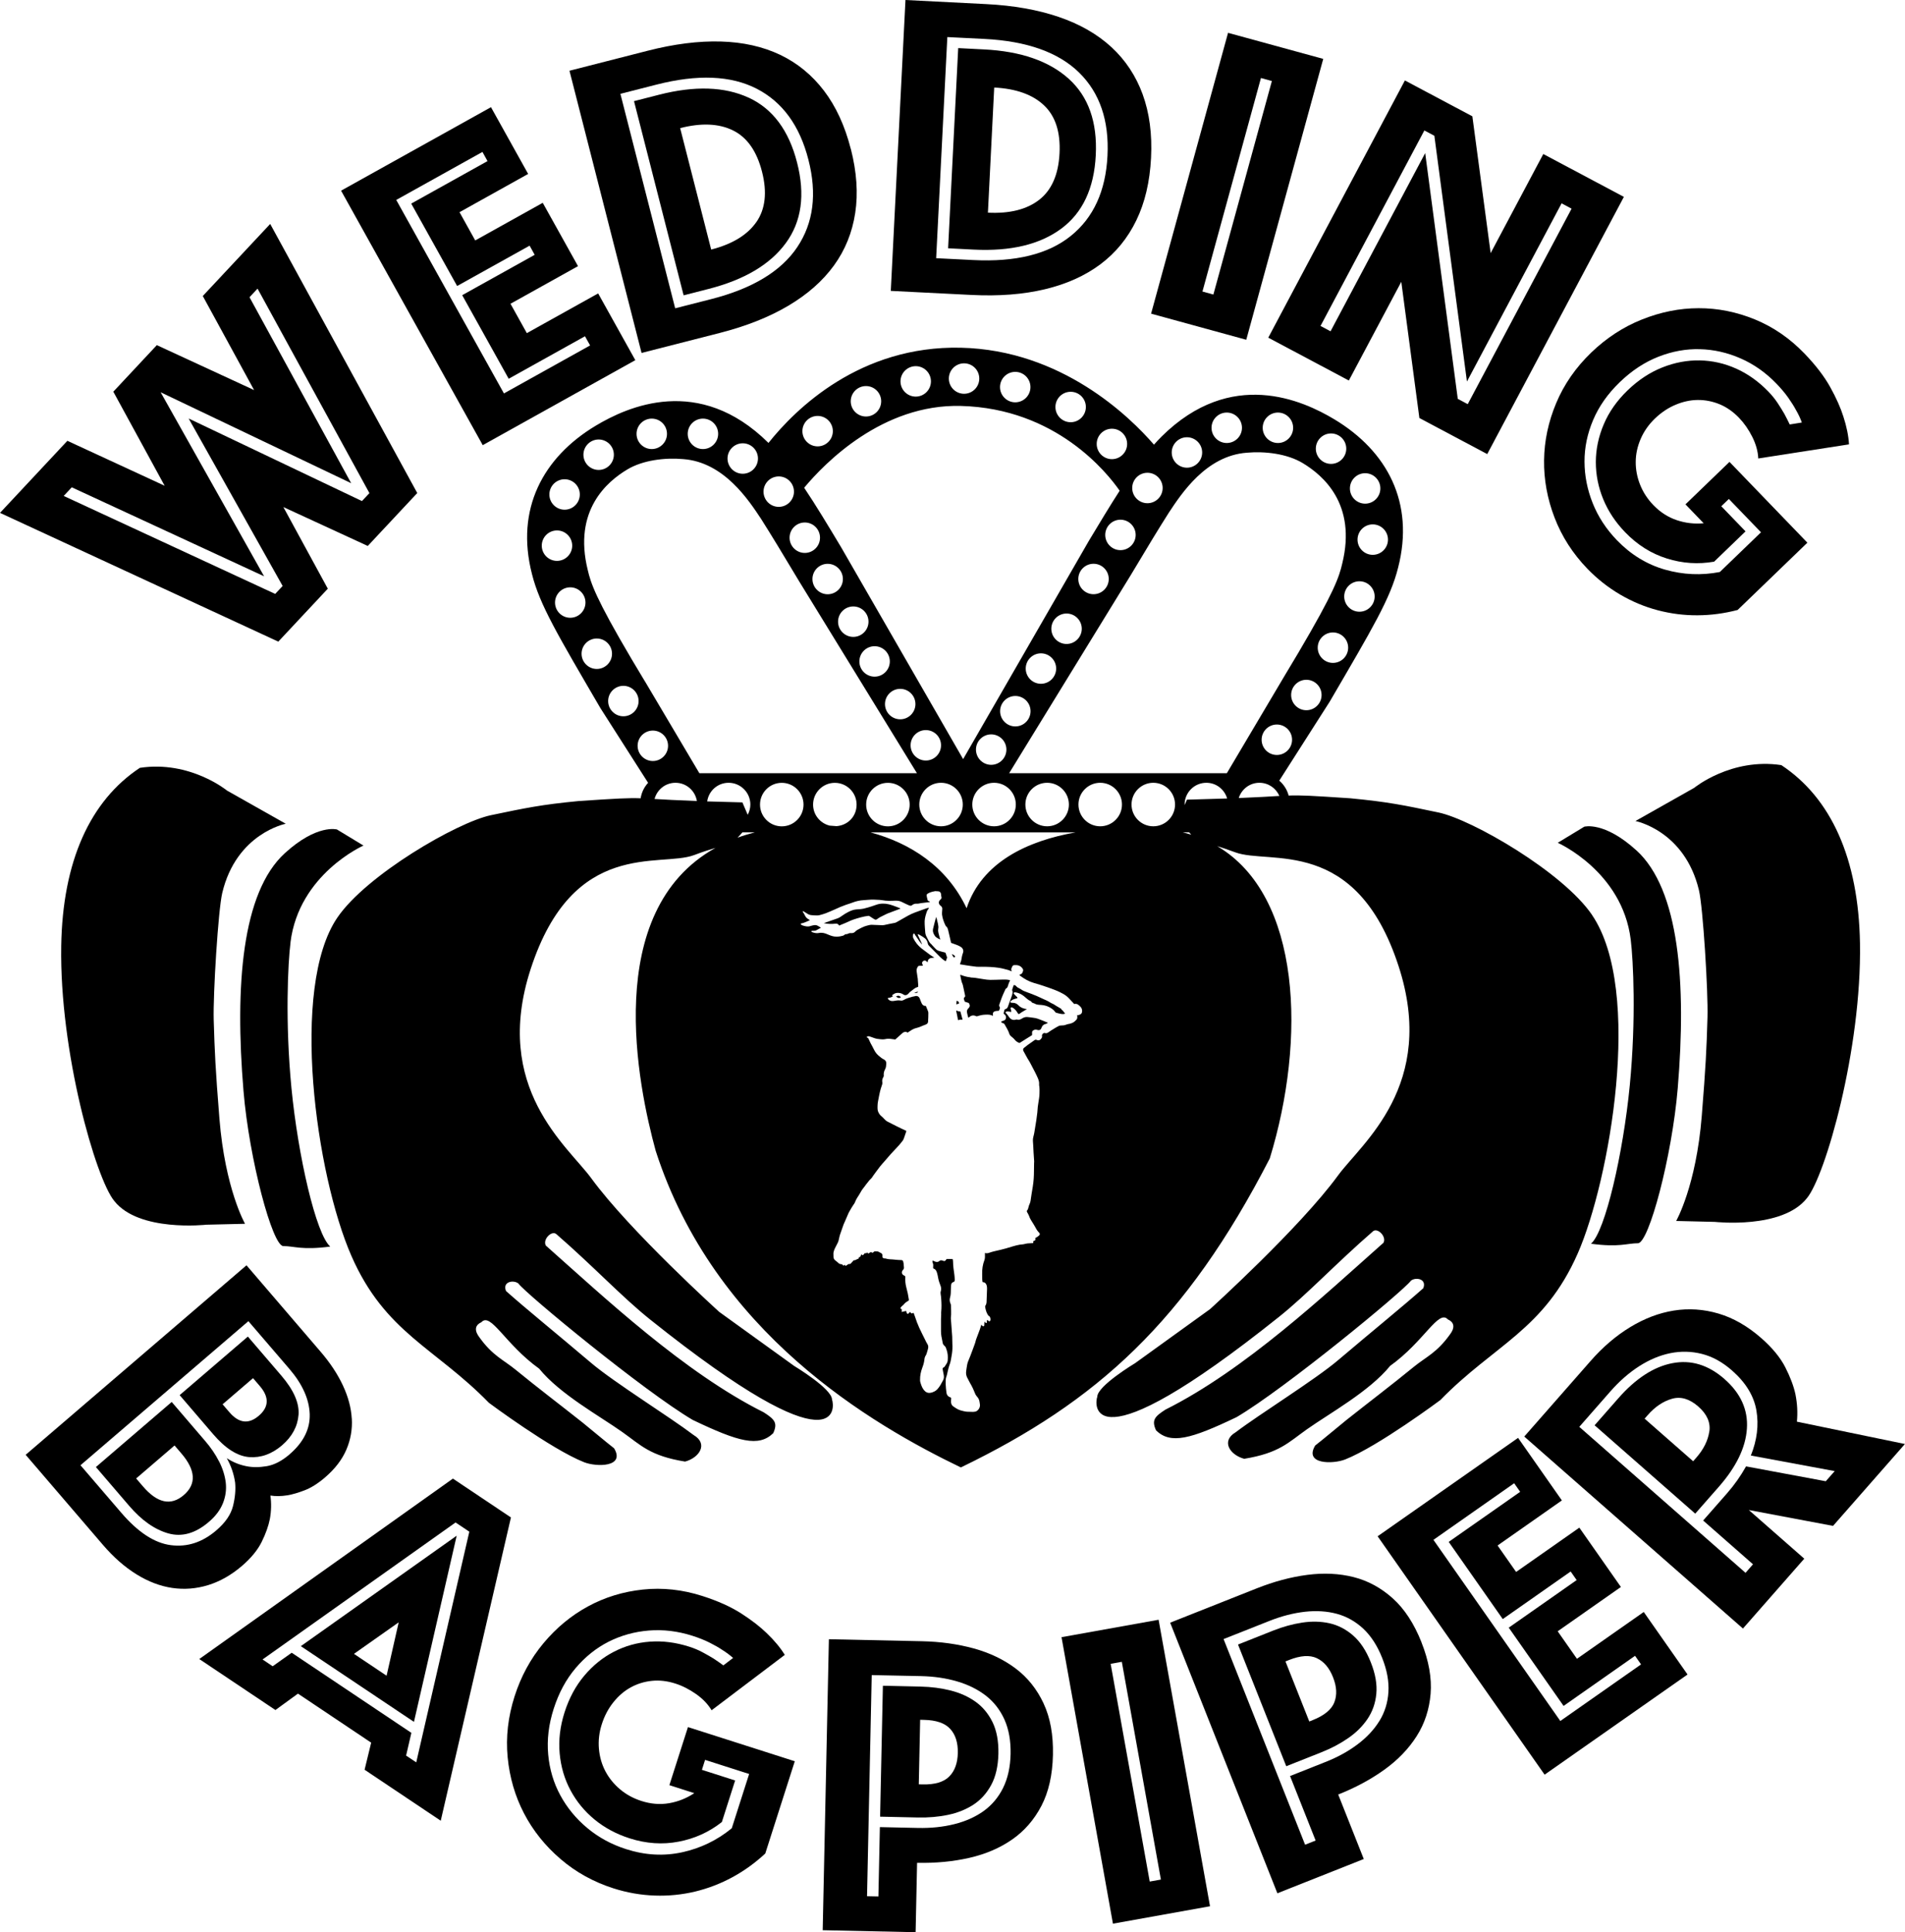 <?xml version="1.0" encoding="UTF-8"?>
<svg id="Layer_1" xmlns="http://www.w3.org/2000/svg" version="1.1" viewBox="0 0 390.52 396.03" class="fill-current">
<path d="M381.29,193.32v.02c-.29-17.38-5.93-29.78-16.12-36.52-10.3-1.55-17.87,4.66-17.87,4.66l-12.04,6.8s10.1,1.94,13.02,14.18c.83,3.47,1.9,20.78,1.75,26.03-.19,6.6-.35,9.97-1.17,20.2-1.15,14.41-5.25,21.56-5.25,21.56l7.96.19s13.79,1.55,18.84-4.86c3.78-4.53,11.24-30.54,10.88-52.26Z"/><path d="M335.46,174.29h-.01c-6.6-6.01-10.68-4.85-10.68-4.85l-5.44,3.3s13.21,5.83,14.96,19.81c.53,4.27,1.13,16.3-.19,29.92-1.35,13.86-5.01,29.9-7.95,32.45,5.83.78,7.38-.1,9.62-.1s6.99-17.77,8.16-31.76c1.8-21.6.33-40.74-8.47-48.77Z"/><path d="M43.81,209.07v-.02c-.15-5.25.92-22.56,1.75-26.03,2.91-12.24,13.02-14.18,13.02-14.18l-12.04-6.8s-7.58-6.22-17.87-4.66c-10.19,6.74-15.84,19.14-16.12,36.52-.36,21.72,7.1,47.72,10.88,52.26,5.05,6.41,18.84,4.86,18.84,4.86l7.96-.19s-4.09-7.15-5.25-21.56c-.82-10.23-.97-13.6-1.17-20.2Z"/><path d="M59.56,193.13h-.01c1.75-14,14.96-19.82,14.96-19.82l-5.44-3.3s-4.08-1.16-10.68,4.86c-8.8,8.03-10.27,27.17-8.47,48.77,1.17,13.99,5.93,31.76,8.16,31.76s3.79.87,9.62.1c-2.94-2.55-6.6-18.59-7.95-32.45-1.32-13.62-.73-25.64-.19-29.92Z"/><path d="M187.52,203.54h.01c.23-.05.54.07.65-.32-.24.09-.46.17-.68.25,0,.02.02.05.02.07Z"/><path d="M183.69,204.22c.31.35.66.42.99.2-.23-.35-.55-.41-.99-.2Z"/><path d="M181.68,185.26v-.02c-.47-.05-.95-.05-1.4.03-.48.08-.93.29-1.4.43-.6.19-1.21.4-1.82.53-.51.11-1.04.13-1.56.17-.62.05-1.17.3-1.7.57-.58.29-1.11.7-1.66,1.05-.12.07-.26.14-.39.19-.95.33-1.91.66-2.85.99,0,0,.03.02.06.03.77.17,1.55.17,2.33.09.34-.03.58.07.72.39.42-.17.84-.34,1.26-.52.59-.25,1.17-.55,1.78-.75.95-.31,1.91-.59,2.91-.72.12-.02.21,0,.31.07.29.2.59.39.9.58.34.2.42.18.74-.06.19-.14.38-.27.59-.37.35-.19.71-.36,1.07-.53.15-.07.3-.15.45-.21.74-.28,1.48-.55,2.22-.83.1-.04.2-.08.37-.15-.11-.06-.15-.1-.2-.11-.9-.32-1.77-.75-2.73-.85Z"/><path d="M195.23,195.57h0s-.05.06-.08.08c.09.16.18.32.28.47.09.13.21.15.3.06.09-.08.08-.22-.04-.31-.14-.11-.31-.2-.47-.3Z"/><path d="M192.34,190.46h-.02c.1-.41.03-.78-.05-1.16-.08-.36-.17-.71-.26-1.06-.03-.1-.07-.2-.1-.3-.24.79-.42,1.58-.62,2.37-.14.55.03,1.02.33,1.47.26.4.67.56,1.13.8-.13-.5-.27-.93-.37-1.37-.05-.25-.1-.52-.04-.75Z"/><path d="M326.36,187.53h.01c-5.95-8.75-24.58-19.55-31.48-21-7.18-1.51-10.34-2.17-18.07-2.91-7.95-.53-10.14-.65-12.65-.56-.32-1.21-1-2.26-1.92-3.06l10.34-16.19c8.76-15.01,12.46-21.18,14.02-27.47,3.42-13.29-2.22-23.88-13.08-30.4-6.51-3.91-21.16-10.55-35.37,3.5-.54.53-1.07,1.11-1.6,1.7-5.01-5.79-18.97-19.41-39.6-19.87-20.65-.46-33.83,12.5-39.43,19.52-.01-.01-.02-.02-.03-.04-14.21-14.05-28.85-7.41-35.37-3.5-10.85,6.51-16.5,17.11-13.08,30.4,1.57,6.3,5.27,12.47,14.02,27.47l9.79,15.33c-.8.86-1.34,1.96-1.53,3.17-2.5-.09-4.7.03-12.64.56-7.73.74-10.89,1.41-18.07,2.91-6.9,1.45-25.53,12.25-31.48,21.01-9.73,14.32-4.38,52.71,2.9,69.32,6.92,15.78,17.11,18.75,28.19,30.11,0,0,12.74,9.49,19.5,12.17,2.53,1,8.49,1.04,6.16-2.85-1.5-1.15-5.16-4.24-6.43-5.25-4.63-3.67-9.22-7.14-13.79-10.88-2.45-2-4.71-2.86-7.38-6.6-.18-.26-1.75-2.14.39-3.11,1.94-2.14,4.82,4.48,11.85,9.52,4.27,5.25,12.43,9.71,17.09,13.02,3.77,2.67,5.63,4.86,12.82,6.02,2.91-.78,4.82-3.63,1.75-5.44-4.86-3.69-16.31-10.8-20.98-14.76-7.27-6.17-13.23-10.98-17.48-14.76-.78-1.94,1.55-2.33,2.53-1.55,1.55,2.14,25.84,22.15,35.74,27.97,9.45,4.52,13.52,5.61,16.51,2.72.97-2.14.26-2.85-1.94-4.27-16.32-8.16-32.64-23.51-44.68-34.19-.68-1.26,1.21-3.16,2.16-2.34,7.59,6.59,13.5,12.93,19.21,17.49,39.62,31.66,37.81,17.69,37.3,16.42,0-2.23-7.77-6.9-7.77-6.9l-15.35-11.07s-18.36-16.61-26.23-27.39c-4.78-6.56-20.39-18.47-12.41-42.93,8.74-26.81,26.5-20.69,33.49-23.31,1.92-.72,3.3-1.16,4.38-1.47-23.4,12.98-15.87,48.89-12.25,62.1,12.04,37.3,44.24,56.05,62.55,64.88,27.92-13.5,46.13-29.94,63.33-63.33,7.47-24.35,6.51-53.83-10.77-64.01.97.3,2.15.69,3.68,1.26,6.99,2.62,24.75-3.5,33.49,23.31,7.98,24.46-7.63,36.37-12.41,42.93-7.87,10.78-26.23,27.39-26.23,27.39l-15.35,11.07s-7.77,4.66-7.77,6.9c-.51,1.27-2.33,15.25,37.3-16.42,5.71-4.56,11.62-10.9,19.21-17.49.94-.82,2.84,1.08,2.16,2.34-12.04,10.68-28.36,26.03-44.68,34.19-2.2,1.42-2.91,2.14-1.94,4.27,2.99,2.89,7.07,1.8,16.51-2.72,9.91-5.83,34.19-25.84,35.74-27.97.97-.78,3.3-.39,2.53,1.55-4.26,3.78-10.22,8.6-17.48,14.76-4.67,3.97-16.12,11.07-20.98,14.76-3.07,1.81-1.17,4.66,1.75,5.44,7.19-1.17,9.05-3.35,12.82-6.02,4.66-3.3,12.82-7.77,17.09-13.02,7.03-5.04,9.91-11.66,11.85-9.52,2.14.97.57,2.85.39,3.11-2.68,3.74-4.93,4.6-7.38,6.6-4.57,3.74-9.16,7.21-13.79,10.88-1.27,1.01-4.93,4.1-6.43,5.25-2.33,3.89,3.63,3.85,6.16,2.85,6.77-2.68,19.5-12.17,19.5-12.17,11.07-11.36,21.27-14.33,28.19-30.11,6.45-14.71,13.47-53.78,2.9-69.32ZM261.75,154.74c-1.73,0-3.12-1.4-3.12-3.12s1.4-3.12,3.12-3.12,3.12,1.4,3.12,3.12-1.4,3.12-3.12,3.12ZM267.8,145.57c-1.72,0-3.12-1.4-3.12-3.12s1.4-3.12,3.12-3.12,3.12,1.4,3.12,3.12-1.4,3.12-3.12,3.12ZM273.25,135.87c-1.72,0-3.12-1.4-3.12-3.12s1.4-3.12,3.12-3.12,3.12,1.4,3.12,3.12-1.4,3.12-3.12,3.12ZM284.53,110.6c0,1.72-1.4,3.12-3.12,3.12s-3.12-1.4-3.12-3.12,1.4-3.12,3.12-3.12,3.12,1.4,3.12,3.12ZM279.85,96.99c1.72,0,3.12,1.4,3.12,3.12s-1.4,3.12-3.12,3.12-3.12-1.4-3.12-3.12,1.4-3.12,3.12-3.12ZM278.68,119.14c1.72,0,3.12,1.4,3.12,3.12s-1.4,3.12-3.12,3.12-3.12-1.4-3.12-3.12,1.4-3.12,3.12-3.12ZM272.86,88.84c1.72,0,3.12,1.4,3.12,3.12s-1.4,3.12-3.12,3.12-3.12-1.4-3.12-3.12,1.4-3.12,3.12-3.12ZM261.97,84.56c1.72,0,3.12,1.4,3.12,3.12s-1.4,3.12-3.12,3.12-3.12-1.4-3.12-3.12,1.4-3.12,3.12-3.12ZM251.48,84.56c1.72,0,3.12,1.4,3.12,3.12s-1.4,3.12-3.12,3.12-3.12-1.4-3.12-3.12,1.4-3.12,3.12-3.12ZM243.32,89.62c1.72,0,3.12,1.4,3.12,3.12s-1.4,3.12-3.12,3.12-3.12-1.4-3.12-3.12,1.4-3.12,3.12-3.12ZM235.22,96.9c1.73,0,3.12,1.4,3.12,3.12s-1.4,3.12-3.12,3.12-3.12-1.4-3.12-3.12,1.4-3.12,3.12-3.12ZM232.81,109.64c0,1.72-1.4,3.12-3.12,3.12s-3.12-1.4-3.12-3.12,1.4-3.12,3.12-3.12,3.12,1.4,3.12,3.12ZM220.48,170.61h.01c-9.89,1.73-19.22,6.12-22.34,15.54-4.06-8.57-11.55-13.34-19.69-15.54h42.02ZM210.2,164.9c0-2.46,2-4.46,4.46-4.46s4.46,2,4.46,4.46-2,4.46-4.46,4.46-4.46-2-4.46-4.46ZM177.56,164.91c0-2.46,2-4.46,4.46-4.46s4.46,2,4.46,4.46-2,4.46-4.46,4.46-4.46-2-4.46-4.46ZM174.92,124.3c1.73,0,3.12,1.4,3.12,3.12s-1.4,3.12-3.12,3.12-3.12-1.4-3.12-3.12,1.4-3.12,3.12-3.12ZM169.67,121.8c-1.72,0-3.12-1.4-3.12-3.12s1.4-3.12,3.12-3.12,3.12,1.4,3.12,3.12-1.4,3.12-3.12,3.12ZM179.29,132.45c1.73,0,3.12,1.4,3.12,3.12s-1.4,3.12-3.12,3.12-3.12-1.4-3.12-3.12,1.4-3.12,3.12-3.12ZM184.54,141.19c1.73,0,3.12,1.4,3.12,3.12s-1.4,3.12-3.12,3.12-3.12-1.4-3.12-3.12,1.4-3.12,3.12-3.12ZM189.79,149.64c1.73,0,3.12,1.4,3.12,3.12s-1.4,3.12-3.12,3.12-3.12-1.4-3.12-3.12,1.4-3.12,3.12-3.12ZM192.91,160.44c2.46,0,4.46,2,4.46,4.46s-2,4.46-4.46,4.46-4.46-2-4.46-4.46,2-4.46,4.46-4.46ZM203.78,169.36c-2.46,0-4.46-2-4.46-4.46s2-4.46,4.46-4.46,4.46,2,4.46,4.46-2,4.46-4.46,4.46ZM203.19,156.76c-1.72,0-3.12-1.4-3.12-3.12s1.4-3.12,3.12-3.12,3.12,1.4,3.12,3.12-1.4,3.12-3.12,3.12ZM205.02,145.77c0-1.72,1.4-3.12,3.12-3.12s3.12,1.4,3.12,3.12-1.4,3.12-3.12,3.12-3.12-1.4-3.12-3.12ZM210.27,137.03c0-1.72,1.4-3.12,3.12-3.12s3.12,1.4,3.12,3.12-1.4,3.12-3.12,3.12-3.12-1.4-3.12-3.12ZM215.52,128.87c0-1.72,1.4-3.12,3.12-3.12s3.12,1.4,3.12,3.12-1.4,3.12-3.12,3.12-3.12-1.4-3.12-3.12ZM221.05,118.67c0-1.72,1.4-3.12,3.12-3.12s3.12,1.4,3.12,3.12-1.4,3.12-3.12,3.12-3.12-1.4-3.12-3.12ZM227.94,87.87c1.73,0,3.12,1.4,3.12,3.12s-1.4,3.12-3.12,3.12-3.12-1.4-3.12-3.12,1.4-3.12,3.12-3.12ZM229.53,100.58h0c-2.03,3.14-4.09,6.57-6.32,10.28l-25.77,44.73-25.01-43.42c-2.69-4.48-5.15-8.58-7.58-12.2,4.22-5.06,16.04-17.18,32.1-16.77,19.52.5,30,13.67,32.58,17.38ZM219.48,80.3c1.73,0,3.12,1.4,3.12,3.12s-1.4,3.12-3.12,3.12-3.12-1.4-3.12-3.12,1.4-3.12,3.12-3.12ZM208.12,76.22c1.73,0,3.12,1.4,3.12,3.12s-1.4,3.12-3.12,3.12-3.12-1.4-3.12-3.12,1.4-3.12,3.12-3.12ZM197.63,74.47c1.73,0,3.12,1.4,3.12,3.12s-1.4,3.12-3.12,3.12-3.12-1.4-3.12-3.12,1.4-3.12,3.12-3.12ZM187.72,75.05c1.73,0,3.12,1.4,3.12,3.12s-1.4,3.12-3.12,3.12-3.12-1.4-3.12-3.12,1.4-3.12,3.12-3.12ZM177.52,79.13c1.73,0,3.12,1.4,3.12,3.12s-1.4,3.12-3.12,3.12-3.12-1.4-3.12-3.12,1.4-3.12,3.12-3.12ZM167.61,85.25c1.73,0,3.12,1.4,3.12,3.12s-1.4,3.12-3.12,3.12-3.12-1.4-3.12-3.12,1.4-3.12,3.12-3.12ZM164.98,107.09c1.73,0,3.12,1.4,3.12,3.12s-1.4,3.12-3.12,3.12-3.12-1.4-3.12-3.12,1.4-3.12,3.12-3.12ZM159.64,97.65c1.73,0,3.12,1.4,3.12,3.12s-1.4,3.12-3.12,3.12-3.12-1.4-3.12-3.12,1.4-3.12,3.12-3.12ZM152.26,90.86c1.73,0,3.12,1.4,3.12,3.12s-1.4,3.12-3.12,3.12-3.12-1.4-3.12-3.12,1.4-3.12,3.12-3.12ZM144.1,85.8c1.73,0,3.12,1.4,3.12,3.12s-1.4,3.12-3.12,3.12-3.12-1.4-3.12-3.12,1.4-3.12,3.12-3.12ZM133.61,85.8c1.73,0,3.12,1.4,3.12,3.12s-1.4,3.12-3.12,3.12-3.12-1.4-3.12-3.12,1.4-3.12,3.12-3.12ZM122.72,90.08c1.73,0,3.12,1.4,3.12,3.12s-1.4,3.12-3.12,3.12-3.12-1.4-3.12-3.12,1.4-3.12,3.12-3.12ZM115.74,98.23c1.73,0,3.12,1.4,3.12,3.12s-1.4,3.12-3.12,3.12-3.12-1.4-3.12-3.12,1.4-3.12,3.12-3.12ZM111.06,111.84c0-1.73,1.4-3.12,3.12-3.12s3.12,1.4,3.12,3.12-1.4,3.12-3.12,3.12-3.12-1.4-3.12-3.12ZM116.9,126.62c-1.72,0-3.12-1.4-3.12-3.12s1.4-3.12,3.12-3.12,3.12,1.4,3.12,3.12-1.4,3.12-3.12,3.12ZM122.34,137.11c-1.72,0-3.12-1.4-3.12-3.12s1.4-3.12,3.12-3.12,3.12,1.4,3.12,3.12-1.4,3.12-3.12,3.12ZM127.79,146.81c-1.72,0-3.12-1.4-3.12-3.12s1.4-3.12,3.12-3.12,3.12,1.4,3.12,3.12-1.4,3.12-3.12,3.12ZM130.71,152.86c0-1.73,1.4-3.12,3.12-3.12s3.12,1.4,3.12,3.12-1.4,3.12-3.12,3.12-3.12-1.4-3.12-3.12ZM134.18,163.76c.51-1.91,2.23-3.32,4.29-3.32h0c2.22,0,4.04,1.62,4.39,3.74-4.25-.16-6.82-.31-8.68-.42ZM132.19,139.63l-2.74-4.58c-7.38-12.5-8.34-15.54-8.96-18.21-3.03-12.22,3.95-18.13,8.11-20.62,3.17-1.9,7.69-2.46,11.46-2.12h0c8.37.62,13.43,8.44,15.97,12.27,2.45,3.88,3.92,6.33,7.82,12.82l24.12,39.29h-44.6l-11.17-18.85ZM175.6,164.91c0,2.46-1.81,4.24-4.11,4.42-.48-.05-.95-.08-1.42-.11-1.94-.48-3.39-2.22-3.39-4.31,0-2.46,2-4.46,4.46-4.46s4.46,2,4.46,4.46ZM144.97,164.26c.31-2.16,2.15-3.82,4.39-3.82,2.46,0,4.46,2,4.46,4.46,0,.76-.21,1.47-.54,2.09h-.01l-1.08-2.53c-2.8-.07-5.17-.14-7.22-.2ZM151.2,171.69c.29-.29.61-.65.99-1.09h2.55c-1.23.32-2.42.68-3.54,1.09ZM160.26,169.37c-2.46,0-4.46-2-4.46-4.46s2-4.46,4.46-4.46,4.46,2,4.46,4.46-2,4.46-4.46,4.46ZM221.19,208.02l-.07.03c-.09.03-.21,0-.3-.01.01.18.04.36.02.54-.01.14-.06.3-.15.39-.33.37-.7.71-1.23.8v.03c-.4.06-.78.15-1.16.3-.21.08-.46.06-.69.08-.18.02-.37.01-.52.08-.37.18-.72.39-1.07.61-.38.23-.76.46-1.11.72-.25.18-.47.23-.76.14-.2-.06-.49.2-.53.41-.01.05-.03.11-.02.16.1.36-.14.56-.34.78-.07.08-.21.13-.32.14-.14.01-.29,0-.42-.07-.19-.09-.35-.03-.49.07-.47.33-.94.66-1.41,1-.25.19-.49.38-.73.58-.18.15-.2.43-.09.62.28.5.54,1,.82,1.49.17.29.36.56.52.86.35.64.69,1.29,1.02,1.95.21.43.43.85.61,1.29.15.37.27.75.25,1.16,0,.09-.02.18,0,.27.11.59.09,1.2.07,1.79-.01.31-.05.62-.09.93-.08.57-.19,1.14-.26,1.71-.05.37-.04.76-.09,1.13-.06.52-.12,1.04-.2,1.55-.13.86-.27,1.73-.42,2.59-.05.3-.12.59-.2.88-.16.55-.06,1.1-.03,1.65.02.52.05,1.05.08,1.57.04.6.09,1.19.12,1.79,0,.14-.02.29-.02.43,0,.52-.02,1.03-.02,1.54,0,1.09-.07,2.18-.25,3.26-.15.96-.33,1.91-.45,2.87-.05.45-.33.82-.41,1.25-.05.26-.12.52-.31.73-.09.1-.04.21,0,.31.14.28.33.55.43.85.26.76.78,1.37,1.15,2.06.25.47.5.94.89,1.32.23.22.18.44-.07.64-.11.09-.23.18-.35.26-.12.08-.25.14-.36.19,0,.16.05.33,0,.43-.07.1-.24.13-.39.2-.01.11-.02.25-.04.42-.15,0-.28.02-.41.02-.48,0-.95.05-1.41.18-.3.08-.62.07-.92.12-1,.17-1.95.52-2.92.79-.8.23-1.62.39-2.43.59-.3.07-.6.17-.89.27-.29.09-.58.18-.91.05,0,.3.01.58,0,.85-.01.2-.03.41-.1.59-.36.93-.5,1.89-.47,2.88.02.54-.03,1.09.08,1.62.03.02.04.05.06.05.46,0,.67.3.79.69.06.21.07.44.07.66-.02.8-.07,1.6-.09,2.41,0,.38-.02.75-.26,1.08-.06.08-.04.24-.02.35.1.49.22.98.48,1.41.08.14.16.27.32.36.27.15.36.71.2.97-.07.11-.17.1-.26.05-.11-.06-.22-.15-.34-.24-.17.18.04.44-.14.62-.22.07-.25-.15-.37-.28-.03.06-.06.11-.06.15-.02.22-.02.44-.05.66,0,.06-.08.14-.14.15s-.15-.02-.21-.07c-.08-.07-.14-.16-.23-.27-.12.38-.21.72-.33,1.05-.25.68-.51,1.34-.76,2.02-.07.21-.11.43-.17.64-.06.2-.14.4-.21.59-.13.34-.25.69-.38,1.03-.28.74-.55,1.48-.86,2.2-.18.44-.24.9-.31,1.36-.03.19-.05.37-.08.56-.1.59.01,1.12.32,1.63.11.18.19.37.29.56.06.11.11.21.17.32.19.34.39.67.55,1.02.2.42.36.86.55,1.28.07.15.17.28.27.41.28.32.52.66.57,1.1.03.23.09.46.1.69.02.59-.33,1.09-.82,1.33-.1.05-.51.09-.61.09-.53,0-.62-.03-1.15-.03-.41,0-.96-.17-1.37-.27-.55-.15-1.08-.51-1.54-.84-.37-.27-.49-.7-.44-1.16,0-.15.03-.31.03-.46,0-.13-.07-.19-.2-.23-.43-.13-.69-.46-.76-.88-.1-.6-.13-1.21-.17-1.82-.02-.29.01-.58.01-.87,0-.23.05-.44.13-.65.07-.18.12-.38.16-.57.15-.73.33-1.45.59-2.15.1-.27.14-.55.2-.84.07-.39.14-.79.2-1.18.1-.68.12-1.37.08-2.06-.03-.46,0-.93-.03-1.4-.05-.82-.12-1.64-.18-2.46-.03-.44-.07-.89-.1-1.33,0-.18.03-.36.04-.53,0-.06.02-.13.02-.2,0-.62,0-1.24-.03-1.86,0-.14-.04-.28-.1-.41-.17-.41-.22-.81-.09-1.24.18-.59.15-1.21.17-1.82,0-.23.02-.47.04-.7.02-.34.17-.58.53-.67.06-.02.13-.08.16-.14.04-.08.07-.17.06-.26-.02-.34-.02-.69-.07-1.02-.13-.92-.27-1.83-.28-2.75,0-.15-.03-.31-.06-.5-.41-.06-.83-.02-1.23-.03-.04.03-.06.04-.07.05-.28.42-.34.44-.83.26-.21-.08-.42-.07-.6.09-.34.29-.69.24-1.05.06-.11-.05-.22-.09-.36-.15,0,.17-.04.31,0,.4.2.34.13.69.12,1.04v.12s.03.05.05.06c.65.23.73.83.87,1.39.05.2.08.41.12.62.1.57.32,1.1.51,1.64.12.35.12.68.02,1.01-.08.23-.06.45-.02.69.06.28.08.57.1.86.07.91.09,1.81,0,2.72-.02.17,0,.33,0,.5,0,.32-.04.65-.04.97v2.47c0,.67.12,1.32.27,1.97.04.16.05.33.09.49.06.25.24.42.41.59.07.07.15.14.19.23.28.69.47,1.39.44,2.14-.02.38.02.79-.2,1.14-.14.24-.29.47-.45.7-.05.07-.13.12-.21.16-.18.09-.23.21-.19.41.07.34.11.68.19,1.01.1.46.1.9-.17,1.32-.21.33-.35.69-.57,1.01-.29.43-.6.88-1.06,1.13-.29.16-.63.29-.97.33-.54.07-.96-.17-1.31-.62-.38-.5-.55-1.06-.71-1.63-.04-.12-.04-.26-.04-.39-.02-.88.16-1.72.47-2.54.22-.56.37-1.13.43-1.72.03-.29.12-.56.29-.8.07-.09.1-.21.14-.32.11-.35.22-.69.31-1.05.08-.33.05-.65-.15-.95-.18-.27-.31-.56-.45-.85-.4-.81-.82-1.62-1.2-2.45-.34-.74-.62-1.49-.87-2.27-.09-.29-.21-.56-.3-.82-.12.05-.28.16-.39.13-.12-.03-.22-.19-.35-.31-.08.1-.16.2-.25.29-.05.05-.17.09-.24.13-.04-.08-.19-.16-.19-.25-.01-.11-.11-.23-.09-.38-.22.09-.91.17-.91.26v-.63c-.11,0-.22-.02-.26-.13-.03-.08.05-.21.11-.28.1-.13.23-.23.35-.34.05-.04.12-.07.15-.13.26-.34.59-.59.97-.8.12-.06.15-.16.13-.28-.07-.41-.13-.81-.21-1.21-.1-.45-.21-.91-.33-1.36-.16-.61-.21-1.23-.19-1.85,0-.09.02-.18,0-.27-.02-.07-.09-.13-.14-.19h-.03c-.57-.22-.71-.77-.28-1.21.17-.18.2-.35.17-.57-.04-.25-.04-.51-.07-.76-.02-.12-.05-.24-.08-.36-.05-.2-.18-.29-.38-.3-.44-.02-.89-.03-1.33-.09-.62-.09-1.27-.02-1.88-.23-.08-.03-.18-.02-.27-.02-.27-.02-.42-.18-.4-.45.03-.42-.07-.58-.48-.75-.12-.05-.23-.14-.35-.19-.1-.04-.21-.05-.32-.05-.14,0-.29,0-.44-.02-.24.09-.42.53-.72.13-.22.12-.41.22-.61.34-.07-.09-.14-.17-.2-.25-.16.21-.31.25-.45.13-.2.12-.22.43-.56.45-.03-.04-.07-.11-.13-.19-.23.18-.15.63-.57.61-.02.1-.03.18-.05.26-.03.02-.04.04-.06.04-.33.06-.57.38-.93.31-.14.15-.29.31-.43.47-.15.17-.27.36-.55.3-.09-.02-.2.09-.29.14-.13.08-.25.17-.4.27-.06-.1-.11-.17-.16-.25-.02.01-.04.02-.06.04-.2.17-.22.19-.37,0-.14-.18-.34-.15-.52-.19-.15-.03-.25-.09-.36-.2-.14-.15-.32-.28-.48-.41-.09-.07-.18-.13-.26-.21-.19-.2-.3-.43-.28-.72.02-.27-.04-.54,0-.8.04-.27.14-.54.25-.79.18-.39.4-.77.59-1.16.09-.19.18-.38.22-.59.11-.46.19-.93.36-1.38.24-.61.41-1.24.65-1.85.26-.65.59-1.27.84-1.93.21-.56.54-1.04.83-1.56.16-.29.37-.55.55-.83.05-.07.09-.15.12-.24.2-.56.53-1.05.85-1.54.19-.3.35-.62.54-.92.12-.2.28-.37.42-.56.17-.22.32-.45.5-.67.33-.39.61-.82.99-1.16.19-.17.31-.43.47-.64.45-.61.9-1.24,1.37-1.84.29-.37.62-.72.93-1.08.41-.48.82-.96,1.24-1.43.57-.63,1.16-1.25,1.74-1.87.14-.15.27-.32.4-.49.13-.17.28-.32.39-.5.11-.18.18-.38.25-.58.14-.4.27-.8.41-1.2.02-.05.01-.11.01-.15-.69-.33-1.37-.63-2.03-.97-.6-.29-1.19-.61-1.79-.91-.29-.15-.53-.36-.75-.61-.12-.14-.25-.29-.4-.4-.35-.26-.6-.59-.77-.98-.08-.18-.12-.38-.14-.57-.02-.26-.01-.53,0-.8.01-.23.03-.46.07-.69.17-.91.33-1.81.58-2.7.09-.3.21-.59.29-.88.04-.15.06-.31.03-.46-.08-.4.03-.74.23-1.07.05-.08.08-.19.07-.27-.06-.5.06-.93.3-1.37.17-.31.18-.68.21-1.04.04-.52-.21-.79-.64-1-.25-.12-.48-.32-.7-.5-.5-.38-.9-.84-1.17-1.42-.22-.47-.49-.92-.73-1.38-.13-.25-.24-.5-.35-.75-.07-.17-.15-.32-.36-.36-.03,0-.04-.07-.07-.11.18-.15.38-.18.57-.12.34.1.67.24,1,.35.21.07.42.13.64.16.33.05.66.08.99.1.19,0,.38,0,.56-.04.45-.11.9-.1,1.36-.03.26.04.53.07.75.1.54-.48,1.03-.95,1.55-1.38.15-.13.39-.18.59-.2.12-.01.25.11.38.17.3-.2.61-.41.94-.61.45-.28.98-.34,1.47-.52.47-.18.95-.38,1.42-.58.22-.1.36-.29.37-.52.04-.62.06-1.24.06-1.87,0-.13-.07-.28-.12-.41-.13-.33-.27-.65-.4-.98-.47.05-.71-.21-.87-.56-.13-.28-.24-.57-.34-.86-.16-.43-.52-.73-1.04-.55-.14.05-.3.05-.45.09-.18.05-.36.11-.54.16-.21.06-.43.12-.63.2-.23.09-.46.2-.68.33-.19.1-.37.14-.58.11-.4-.07-.79-.04-1.19.04-.42.08-.86.13-1.24-.18-.12-.1-.24-.2-.23-.38.19-.04.38-.05.55-.11.17-.05.32-.15.51-.25-.07-.06-.13-.11-.21-.18.34-.3.7-.52,1.15-.52s.85.09,1.2.34c.41.29.82.07,1.09-.25.08-.09.15-.19.25-.27.24-.2.49-.38.74-.57.14-.11.29-.21.44-.29.15-.08.33-.13.51-.2v-.36c-.02-.35-.05-.71-.08-1.06v-.13c-.08-.54-.15-1.08-.24-1.61-.07-.39.07-.72.28-1.03.04-.07.17-.1.26-.12.14-.02.29,0,.43,0,.1,0,.21-.03.33-.04-.25-.44-.25-.68-.03-.87.15-.14.35-.2.53-.14.15.05.27.21.4.32.03-.02.06-.03.06-.04.02-.47.27-.76.74-.83.19-.03.37-.05.62-.08-.32-.21-.61-.37-.87-.56-.42-.3-.84-.62-1.25-.94-.18-.13-.36-.26-.53-.4-.7-.56-1.24-1.24-1.64-2.04-.13-.26-.1-.54-.05-.82.01-.07.1-.16.17-.18.11-.03.11.09.15.17.09.17.22.32.33.49.22.33.44.67.67.99.13.18.28.35.43.53.02-.01.04-.02.06-.04-.29-.63-.58-1.26-.89-1.93.1,0,.18-.04.23-.02.29.16.57.34.86.51.07.04.12.1.19.14.46.28.73.7.81,1.23.04.25.21.42.37.58.72.73,1.43,1.46,2.16,2.18.25.25.54.47.82.68.1.08.23.12.34.17.09-.26.17-.48.25-.71,0-.02.02-.05.01-.06-.1-.32-.2-.63-.32-.94-.02-.05-.15-.08-.23-.1-.39-.11-.8-.19-1.19-.32-.18-.06-.35-.15-.49-.28-.3-.28-.57-.59-.85-.89-.05-.05-.09-.13-.15-.18-.43-.32-.6-.81-.84-1.25-.19-.34-.36-.69-.4-1.08s-.07-.78-.09-1.16c-.02-.42-.06-.84-.04-1.26.04-.7.25-1.38.49-2.04.04-.12.14-.22.21-.34.05-.08.11-.16.21-.31-.19.02-.31,0-.41.04-.37.12-.73.26-1.09.39-.98.35-1.97.68-2.89,1.2-.76.44-1.53.87-2.29,1.3-.23.13-.47.17-.73.21-.5.08-1,.21-1.5.31-.21.04-.42.1-.62.1-.77-.02-1.53-.07-2.3-.09-.2,0-.41.05-.61.1-.27.06-.53.14-.79.23-.2.07-.39.16-.58.25-.11.05-.22.12-.33.17-.35.18-.72.34-1,.65-.22.24-.52.33-.85.3-.23-.02-.45.03-.67.15-.15.08-.36.06-.58.1-.19.3-.57.31-.9.4-.25.07-.53.07-.79.08-.65.03-1.25-.2-1.83-.45-.59-.27-1.17-.43-1.83-.3-.45.09-.91,0-1.34-.16-.11-.04-.25-.07-.18-.26.33-.08.69.05,1.01-.15.29-.18.6-.33.93-.5-.45-.3-.86-.64-1.43-.53-.25.04-.5.1-.74.18-.54.18-1.06.04-1.57-.12-.17-.06-.35-.14-.44-.37.23-.06.45-.11.66-.18.21-.07.42-.16.62-.25.21-.09.42-.19.64-.29-.18-.12-.34-.2-.49-.31-.26-.19-.44-.43-.57-.73-.11-.25-.28-.47-.43-.72.03-.09.12-.1.22-.03.23.14.47.29.7.44.26.18.55.29.87.32.39.04.78.06,1.16.06.19,0,.38-.02.56-.07.41-.11.81-.22,1.21-.37.6-.23,1.19-.49,1.78-.75.41-.18.81-.37,1.21-.54.39-.16.78-.31,1.17-.45.3-.11.61-.2.91-.3.17-.06.33-.12.5-.18.71-.27,1.45-.43,2.21-.47.51-.03,1.02-.09,1.53-.11.4-.02.8.01,1.2.03.37.02.74.02,1.1.09.84.16,1.68.14,2.52.1.51-.03,1.04.02,1.53.28.43.23.88.42,1.32.63.1.05.21.09.31.11.14.03.27.02.4-.09.3-.25.64-.35,1.05-.32.26.02.52-.07.79-.11.6-.08,1.21-.14,1.84-.22-.03-.04-.05-.14-.07-.14-.31-.04-.41-.19-.45-.46-.03-.15-.07-.28-.1-.43-.07-.37-.11-.56.23-.74.34-.19.5-.23.85-.34.06-.02.56-.13.62-.13s.49.03.56.03c.19,0,.29.03.44.17.18.17.2.35.22.57,0,.15.02.28.06.43.06.2-.01.35-.14.48-.03.03-.15.13-.18.16-.36.41-.24.87.19,1.19.24.18.32.38.3.65-.02.23-.04.46-.05.69-.01.14-.01.29,0,.43.1.81.39,1.57.74,2.3.02.04.05.07.08.1.27.18.35.48.43.77.11.41.19.82.29,1.23.11.46.21.93.32,1.4.43.16.85.3,1.26.46.29.12.57.25.82.43.35.24.52.73.37,1.13-.19.49-.28,1-.36,1.52-.03.17-.11.34-.16.5-.04.11-.08.23-.12.35.5.08.98.17,1.46.24.64.09,1.28.19,1.92.26.36.04.74.01,1.1.01,1.16,0,2.32.04,3.46.21.65.09,1.28.28,1.92.44.24.06.47.19.72.29,0-.08.02-.15,0-.2-.11-.18-.05-.34.02-.51.25-.56.25-.57.87-.57s1.09.26,1.42.78c.06.09.09.24.07.34-.08.37-.22.7-.64.81-.03,0-.06.03-.09.04,0,0,0,.02-.03.06.05.05.11.12.17.17.85.64,1.76,1.16,2.8,1.46.97.28,1.94.58,2.89.92,1.07.38,2.14.76,3.13,1.33.44.25.83.55,1.18.92.35.37.69.75,1.06,1.15.56-.17.95.2,1.3.58.22.23.34.55.32.9-.03.52-.31.64-.63.75ZM225.54,169.36c-2.46,0-4.46-2-4.46-4.46s2-4.46,4.46-4.46,4.46,2,4.46,4.46-2,4.46-4.46,4.46ZM236.42,169.36c-2.46,0-4.46-2-4.46-4.46s2-4.46,4.46-4.46,4.46,2,4.46,4.46-2,4.46-4.46,4.46ZM242.46,170.6h1.3c.16.17.31.34.45.48-.57-.18-1.16-.34-1.75-.48ZM243.32,163.9l-.47,1.1v-.1h-.01c0-2.46,2-4.46,4.46-4.46,2.03,0,3.72,1.36,4.26,3.22-2.26.08-4.97.16-8.24.24ZM251.5,158.48h-44.63l24.93-40.6c3.89-6.49,5.36-8.94,7.82-12.82,2.54-3.83,7.6-11.65,15.97-12.27h-.01c3.77-.34,8.3.22,11.46,2.12,4.16,2.5,11.13,8.4,8.11,20.62-.62,2.67-1.58,5.71-8.96,18.21l-2.74,4.58-11.95,20.16ZM253.94,163.57c.57-1.81,2.24-3.13,4.23-3.13,1.84,0,3.41,1.11,4.1,2.7-1.76.1-4.14.26-8.33.43Z"/><path d="M204.88,205.85h-.01c.19-.5.34-1,.53-1.48.22-.54.46-1.08.71-1.61.03-.07.1-.15.18-.19.19-.11.27-.28.32-.48.05-.19.12-.38.19-.57.08-.2.17-.4.27-.62-.26-.04-.46-.1-.67-.11-.31-.02-.62-.02-.93-.01-.81.02-1.63.06-2.44.06-.46,0-.93-.07-1.39-.14-.58-.08-1.16-.19-1.74-.28-.26-.04-.52-.04-.79-.06-.1-.01-.2-.05-.29-.06-.67-.07-1.3-.26-1.96-.51,0,.07-.01.12,0,.16.15.58.18,1.18.45,1.73.06.12.08.25.11.38.14.64.26,1.29.41,1.92.04.17.05.3-.1.41-.15.12-.17.28-.12.44.05.16.11.33.16.47.26.09.5.16.73.24.06.02.13.06.15.11.24.42.2.71-.17,1.07-.14.13-.22.28-.25.48-.04.33.09.61.14.92.03.16.1.31.14.47.05-.02.08-.02.09-.03.43-.43.91-.57,1.48-.29.14.07.26.02.38-.02.5-.16,1.01-.27,1.53-.28.53-.02,1.06-.05,1.57.26-.02-.14-.03-.23-.03-.31-.03-.35.17-.62.58-.69.21-.04.44-.04.67-.06.04-.09.07-.19.12-.29.09-.19.13-.37,0-.56-.1-.14-.09-.3-.02-.47Z"/><path d="M217.75,207.07s-.11-.1-.13-.15c-.05-.16-.18-.22-.31-.29-.26-.15-.52-.29-.77-.45-.28-.18-.54-.37-.86-.5-.28-.11-.52-.3-.78-.44-.19-.1-.39-.19-.59-.29-.07-.03-.15-.05-.22-.09-.38-.18-.76-.36-1.15-.53-.16-.07-.32-.15-.49-.22-.41-.17-.82-.33-1.23-.49-.46-.18-.94-.33-1.39-.53-.31-.14-.58-.38-.89-.52-.25-.11-.47-.25-.64-.46-.12-.15-.26-.22-.5-.19-.1.28-.21.58-.3.89-.02.08-.01.18.02.26.08.21.07.42.02.62-.07.28-.16.55-.26.82-.21.6-.45,1.18-.65,1.78-.09.25-.21.44-.46.51-.16.05-.25.14-.29.28-.05.21-.09.43-.14.67.1.09.2.18.29.27.34.35.27,1.03-.32,1.19-.11.03-.22.05-.32.09-.14.05-.16.19-.05.29.05.04.11.1.17.1.3,0,.41.23.53.44.34.58.67,1.15.88,1.79.06.2.19.35.34.48.24.21.52.4.71.65.25.33.56.54.93.69.02.01.04.01.11.03.83-.52,1.69-1.06,2.56-1.61,0-.17.02-.33,0-.48-.04-.32.16-.46.4-.57.21-.1.43-.09.65-.02.48.14.75-.02.91-.49.12-.36.38-.62.77-.71.2-.04.34-.16.53-.26-.4-.17-.74-.31-1.09-.45-.63-.25-1.25-.52-1.94-.58-.41-.04-.81-.13-1.22-.15-.36-.02-.7.08-1.01.27-.33.2-.65.38-1.06.25-.09-.03-.2,0-.29.02-.55.16-.99-.04-1.32-.47-.23-.31-.44-.64-.72-.91-.04-.03-.05-.1-.08-.16.39-.28.8-.08,1.2-.04,0-.08.01-.14,0-.21-.03-.16-.09-.32-.12-.48-.03-.21.1-.31.3-.23.12.05.24.12.34.2.36.28.62.63.84,1.01.09.15.18.19.32.09.14-.1.28-.2.43-.3.35-.22.71-.43,1.11-.67-.18-.02-.31-.03-.44-.06-.51-.12-.96-.34-1.32-.72-.29-.3-.65-.49-1.08-.5-.14,0-.29,0-.43-.04-.14-.03-.2-.19-.09-.28.16-.13.32-.28.51-.36.29-.12.6-.18.91-.27-.05-.2-.12-.28-.31-.45-.15-.13-.29-.27-.41-.44-.13-.18-.06-.29.15-.31.06,0,.11-.01.17,0,.67.11,1.25.4,1.77.83.42.35.81.76,1.34.98.06.02.12.08.14.13.07.17.23.2.37.26.09.04.2.04.28.1.34.22.73.25,1.12.27.58.03,1.16.13,1.68.37.56.25,1.09.6,1.46,1.12.04.06.11.12.18.13.46.12.92.26,1.4.27.13,0,.25-.05.43-.09-.21-.27-.39-.5-.58-.73l-.02.04Z"/><path d="M196.54,205.72s.04-.02.04-.05c.05-.31-.13-.48-.47-.54-.02.22-.05.5-.07.76.04-.03.08-.06.12-.09.04-.03.35-.04.38-.08Z"/><path d="M196.71,207.29h.01c-.23,0-.49-.06-.68-.2,0,.07,0,.15,0,.23.12.44.21,1.03.34,1.7.03.15.1-.03.22.05.07-.03.13-.08.19-.08.19,0,.34,0,.54,0-.15-.58-.32-1.13-.46-1.67-.05-.02-.15-.03-.17-.03Z"/><path class="cls-1" d="M44.92,299.57c-.73-1.45-1.7-2.88-2.91-4.28l-6.81-7.94-15.54,13.34,6.81,7.94c2.56,2.99,5.24,4.87,8.04,5.66,2.79.78,5.57,0,8.33-2.38,1.36-1.16,2.31-2.43,2.86-3.81s.74-2.78.58-4.21c-.17-1.43-.62-2.87-1.35-4.32h-.01ZM37.67,306.44c-2.62,2.25-5.41,1.66-8.36-1.78l-1.4-1.63,7.87-6.76,1.4,1.63c2.95,3.44,3.11,6.29.49,8.54Z"/><path class="cls-1" d="M72.11,290.74c-.13-2.21-.74-4.48-1.83-6.8-1.09-2.33-2.61-4.62-4.55-6.88l-15.2-17.72-45.27,38.84,15.84,18.46c2.17,2.53,4.47,4.55,6.9,6.05,2.42,1.5,4.87,2.42,7.33,2.78,2.47.36,4.91.16,7.34-.58,2.42-.75,4.72-2.05,6.9-3.91,1.9-1.63,3.26-3.29,4.09-4.98s1.38-3.25,1.66-4.66c.3-1.67.33-3.27.11-4.81,1.09.17,2.25.15,3.49-.05,1.03-.17,2.21-.52,3.54-1.03s2.72-1.39,4.17-2.63c2.04-1.75,3.49-3.64,4.37-5.69.88-2.05,1.25-4.18,1.12-6.38h-.01ZM59.37,298.08c-1.58,1.36-3.15,2.17-4.69,2.43-1.54.26-2.94.26-4.19,0-1.42-.28-2.75-.82-4-1.64.89,1.59,1.46,3.26,1.71,5.01.14,1.45,0,3.04-.43,4.79-.43,1.74-1.57,3.41-3.43,5-2.85,2.45-5.95,3.46-9.3,3.03-3.35-.42-6.73-2.63-10.15-6.61l-8.39-9.77,34.42-29.53,8.39,9.77c2.68,3.12,4.07,6.21,4.18,9.26.1,3.05-1.27,5.8-4.12,8.25h0Z"/><path class="cls-1" d="M50.81,273.95l-13.98,12,6.87,8.01c2.52,2.94,4.98,4.5,7.38,4.69,2.4.18,4.63-.62,6.72-2.4,2.08-1.79,3.21-3.88,3.4-6.27.18-2.4-.99-5.07-3.51-8.01l-6.87-8.01h-.01ZM53.06,290.17c-2.08,1.79-4.09,1.55-6.03-.71l-1.4-1.63,6.24-5.36,1.4,1.63c1.94,2.26,1.87,4.29-.21,6.07h0Z"/><path class="cls-1" d="M61.67,337.4l23.19,15.52,8.76-38.16-31.95,22.64h0ZM79.25,343.46l-6.69-4.48,9.17-6.46-2.48,10.93h0Z"/><path class="cls-1" d="M92.84,303.06l-51.99,36.98,15.61,10.45,4.62-3.36,15.01,10.05-1.35,5.55,15.61,10.45,14.39-62.16-11.89-7.96h-.01ZM85.33,361.22l-2.08-1.39,1.08-4.66-24.53-16.42-3.9,2.77-2.08-1.39,39.57-28.08,2.82,1.89-10.88,47.28h0Z"/><path class="cls-1" d="M141.04,353.96l-3.82,11.93,5.11,1.64c-1.59,1.05-3.31,1.74-5.17,2.06-1.85.32-3.75.16-5.68-.46-1.65-.53-3.1-1.32-4.36-2.38s-2.26-2.29-3-3.68c-.74-1.4-1.19-2.93-1.34-4.61-.15-1.68.04-3.37.59-5.07.54-1.7,1.34-3.2,2.38-4.5s2.22-2.31,3.55-3.04c1.33-.73,2.77-1.18,4.33-1.34,1.55-.16,3.15.02,4.8.55,1.48.47,2.9,1.2,4.28,2.17s2.43,2.08,3.17,3.31l15-11.35c-.91-1.48-2.15-2.97-3.73-4.48-1.34-1.3-3.07-2.64-5.2-4.01-2.13-1.37-4.78-2.56-7.96-3.58-4.09-1.31-8.16-1.75-12.21-1.32s-7.8,1.58-11.24,3.45c-3.45,1.87-6.49,4.39-9.13,7.55-2.64,3.16-4.61,6.79-5.92,10.88-1.34,4.2-1.82,8.37-1.42,12.51.4,4.13,1.52,7.97,3.36,11.5,1.84,3.53,4.34,6.65,7.48,9.34,3.14,2.7,6.76,4.7,10.85,6.01,2.78.89,5.6,1.38,8.45,1.48,2.85.1,5.61-.18,8.29-.82,2.68-.65,5.23-1.63,7.66-2.95,2.43-1.32,4.66-2.94,6.72-4.85l6.05-18.91-21.89-7v-.03ZM149.98,374.75c-2.97,2.43-6.34,4.06-10.11,4.89-3.77.83-7.62.62-11.53-.64-3.01-.96-5.66-2.41-7.96-4.33-2.3-1.92-4.13-4.15-5.51-6.69-1.38-2.54-2.21-5.32-2.49-8.36-.28-3.03.09-6.17,1.13-9.4,1.04-3.24,2.53-6.01,4.5-8.33,1.96-2.31,4.21-4.11,6.75-5.4,2.54-1.28,5.29-2.05,8.25-2.29,2.96-.24,5.94.12,8.95,1.08,1.31.42,2.47.88,3.5,1.4,1.02.51,1.9,1.01,2.62,1.5.83.52,1.57,1.07,2.2,1.64l-1.99,1.52c-.61-.44-1.27-.91-2-1.39-.63-.39-1.37-.81-2.22-1.27s-1.79-.86-2.81-1.18c-2.73-.87-5.4-1.21-8.03-1.02s-5.09.88-7.37,2.06c-2.29,1.18-4.31,2.81-6.08,4.91-1.77,2.1-3.11,4.59-4.04,7.49s-1.26,5.71-1.01,8.45c.25,2.74.99,5.26,2.23,7.57,1.24,2.31,2.88,4.3,4.94,5.99,2.06,1.69,4.45,2.97,7.17,3.84,3.41,1.09,6.76,1.32,10.06.68,3.3-.63,6.25-1.97,8.85-4.02l2.72-8.52-6.81-2.18.65-2.04,9.03,2.89-3.57,11.16h-.02Z"/><path class="cls-1" d="M199.98,348.79c-1.47-1.05-3.17-1.81-5.1-2.3-1.93-.49-3.96-.75-6.11-.8l-7.78-.17-.57,26.83,7.78.17c2.15.04,4.19-.13,6.14-.54s3.68-1.1,5.19-2.08c1.51-.98,2.73-2.33,3.66-4.04.93-1.71,1.42-3.85,1.48-6.41.05-2.56-.35-4.72-1.2-6.47-.86-1.75-2.02-3.14-3.49-4.19h0ZM194.6,364.11c-1.13,1.14-2.94,1.68-5.45,1.63l-.8-.02.28-13.23.8.02c2.5.05,4.29.67,5.37,1.86,1.08,1.19,1.59,2.82,1.55,4.91s-.63,3.7-1.76,4.84h0Z"/><path class="cls-1" d="M213.93,349.13c-1.37-2.92-3.27-5.3-5.71-7.14-2.44-1.84-5.3-3.21-8.59-4.12-3.29-.9-6.85-1.4-10.66-1.48l-19.05-.41-1.27,59.64,19.05.41.3-14.22c3.81.08,7.38-.26,10.71-1.02,3.33-.76,6.25-2.01,8.76-3.75s4.51-4.03,6.01-6.89c1.49-2.86,2.28-6.35,2.37-10.46s-.55-7.63-1.92-10.55h0ZM205.64,366.44c-.97,1.95-2.3,3.53-3.99,4.75-1.7,1.22-3.7,2.11-6.01,2.69-2.31.58-4.8.84-7.49.78l-7.78-.17-.3,14.22-2.33-.05.96-45.33,10.1.21c2.68.06,5.16.42,7.45,1.1,2.28.67,4.24,1.66,5.89,2.94,1.64,1.29,2.9,2.92,3.79,4.91.88,1.99,1.29,4.32,1.24,7-.06,2.68-.57,5-1.53,6.94h0Z"/><path class="cls-1" d="M237.51,331.99l-19.9,3.57,10.54,58.72,19.9-3.57-10.54-58.72ZM227.68,341.02l2.29-.41,8.01,44.63-2.29.41-8.01-44.63Z"/><path class="cls-1" d="M277.39,335.22c-1.47-1.28-3.08-2.11-4.84-2.51-1.76-.39-3.62-.44-5.59-.14s-3.95.84-5.94,1.63l-7.23,2.87,9.89,24.94,7.23-2.87c2-.79,3.81-1.75,5.45-2.88s2.96-2.44,3.97-3.93,1.62-3.2,1.81-5.14-.18-4.1-1.13-6.48c-.94-2.38-2.15-4.21-3.62-5.49h0ZM273.54,348.92c-.6,1.49-2.06,2.69-4.39,3.62l-.75.3-4.88-12.31.75-.3c2.33-.92,4.22-1.05,5.67-.37s2.57,1.98,3.33,3.92c.77,1.94.85,3.65.26,5.14h.01Z"/><path class="cls-1" d="M291.4,336.6c-1.52-3.82-3.47-6.82-5.87-8.98s-5.08-3.62-8.03-4.37c-2.96-.75-6.13-.9-9.51-.46s-6.85,1.37-10.4,2.78l-17.71,7.02,21.98,55.46,17.71-7.02-5.24-13.22c3.55-1.41,6.71-3.11,9.47-5.1,2.77-1.99,4.97-4.28,6.61-6.86,1.64-2.57,2.59-5.47,2.86-8.69.26-3.21-.36-6.74-1.88-10.56h.01ZM282.78,352.72c-1.09,1.78-2.59,3.38-4.49,4.81s-4.1,2.64-6.6,3.62l-7.23,2.87,5.24,13.22-2.16.86-16.71-42.15,9.39-3.72c2.49-.99,4.92-1.61,7.29-1.88,2.36-.26,4.55-.12,6.57.43,2.01.55,3.81,1.57,5.4,3.05,1.58,1.49,2.87,3.48,3.86,5.98.99,2.49,1.42,4.83,1.28,7-.13,2.17-.75,4.14-1.84,5.92h0Z"/><path class="cls-1" d="M336.97,330.39l-13.7,9.6-3.95-5.64,12.96-9.08-8.52-12.16-12.96,9.08-3.8-5.42,13.18-9.24-8.98-12.82-28.79,20.17,34.23,48.86,29.3-20.53-8.98-12.82h.01ZM319.87,352.75l-26.02-37.14,16.55-11.6,1.23,1.76-14.65,10.26,11.08,15.82,13.92-9.75,1.23,1.76-13.92,9.75,11.24,16.04,14.65-10.27,1.23,1.76-16.55,11.6h0Z"/><path class="cls-1" d="M390.52,295.97l-22.16-4.58c.18-1.83.08-3.7-.3-5.62-.36-1.67-1.05-3.5-2.07-5.51-1.02-2-2.65-3.99-4.89-5.96-2.82-2.48-5.76-4.17-8.82-5.07s-6.11-1.1-9.17-.61c-3.05.49-6.03,1.63-8.94,3.4s-5.62,4.09-8.13,6.96l-13.57,15.46,44.83,39.35,12.57-14.32-11.36-9.97,17.26,3.25,14.75-16.8v.02ZM357.93,300.56c-1.1,1.97-2.41,3.83-3.95,5.58l-4.84,5.51,10.22,8.97-1.53,1.75-34.08-29.92,6.37-7.26c1.85-2.11,3.82-3.83,5.91-5.17,2.09-1.34,4.22-2.23,6.38-2.67,2.17-.44,4.33-.39,6.47.15,2.15.54,4.21,1.67,6.18,3.4,2.82,2.48,4.49,5.21,5,8.2.51,2.99.13,6.07-1.14,9.23l17.19,3.19-1.83,2.08-16.36-3.05h.01Z"/><path class="cls-1" d="M353.53,282.66c-3.32-2.91-6.88-4-10.7-3.26-3.82.73-7.52,3.14-11.1,7.22l-4.84,5.51,20.63,18.11,4.84-5.51c3.58-4.08,5.5-8.05,5.75-11.91.26-3.86-1.27-7.25-4.59-10.16h.01ZM350.4,293.42c-.28,1.86-1.17,3.64-2.66,5.34l-.65.74-9.95-8.73.65-.74c1.49-1.7,3.14-2.81,4.95-3.33,1.8-.52,3.6,0,5.4,1.58,1.79,1.57,2.55,3.29,2.27,5.14h0Z"/><path class="cls-1" d="M85.54,101.06l-30.15-55.16-13.82,14.77,10.52,19.28-19.94-9.21-8.92,9.54,10.52,19.28-19.94-9.21L0,105.12l57.05,26.39,10.15-10.85-9.11-16.73,17.3,7.97,10.15-10.85h0ZM38.68,85.79l19.26,34.31-1.53,1.63-43.35-20.08,1.65-1.77,39.43,18.24-21.21-37.72,39.06,18.64-20.84-38.12,1.65-1.76,22.93,41.91-1.53,1.63-35.52-16.92h0Z"/><path class="cls-1" d="M122.62,60.14l-14.62,8.14-3.35-6.02,13.84-7.71-7.23-12.98-13.84,7.71-3.22-5.79,14.07-7.84-7.62-13.68-30.73,17.11,29.04,52.16,31.28-17.42-7.62-13.68ZM103.3,80.63l-22.07-39.65,17.67-9.84,1.04,1.88-15.64,8.71,9.41,16.89,14.86-8.27,1.04,1.88-14.86,8.27,9.53,17.13,15.64-8.71,1.05,1.88-17.67,9.84h0Z"/><path class="cls-1" d="M153.49,20.03c-4.92-2.28-11.06-2.49-18.4-.61l-5.12,1.31,10.17,39.8,5.12-1.31c7.34-1.88,12.62-5.01,15.84-9.41,3.22-4.39,3.99-9.89,2.3-16.48-1.68-6.59-4.99-11.03-9.91-13.31h0ZM155.06,45.5c-1.85,2.66-4.94,4.54-9.27,5.65l-6.36-24.89c4.34-1.11,7.95-.95,10.83.47,2.89,1.42,4.87,4.24,5.95,8.46s.69,7.66-1.15,10.32h0Z"/><path class="cls-1" d="M174.41,30.53c-1.21-4.74-3.05-8.72-5.5-11.94-2.46-3.22-5.45-5.67-8.99-7.36-3.54-1.68-7.59-2.59-12.15-2.72s-9.56.5-14.99,1.89l-16.04,4.1,14.78,57.84,16.04-4.1c5.43-1.39,10.12-3.25,14.05-5.58,3.93-2.33,7.05-5.08,9.35-8.25s3.75-6.76,4.36-10.77c.61-4,.31-8.38-.9-13.12h-.01ZM163.43,50.66c-3.32,4.95-9.21,8.5-17.65,10.65l-7.37,1.88-11.23-43.96,7.37-1.88c8.44-2.16,15.3-1.88,20.58.84,5.28,2.72,8.82,7.57,10.6,14.57,1.79,6.99,1.02,12.97-2.31,17.91h0Z"/><path class="cls-1" d="M234.25,19.35c-1.39-3.8-3.53-7.03-6.41-9.69-2.88-2.65-6.48-4.72-10.8-6.19-4.32-1.47-9.28-2.35-14.88-2.63l-16.54-.84-3.01,59.62,16.54.83c5.6.28,10.62-.1,15.07-1.17,4.44-1.06,8.23-2.77,11.37-5.12,3.13-2.35,5.59-5.35,7.35-8.99,1.77-3.64,2.77-7.91,3.02-12.8s-.33-9.23-1.72-13.04v.02ZM227.03,31.93c-.36,7.21-2.87,12.69-7.51,16.42-4.64,3.74-11.31,5.39-20.01,4.95l-7.6-.38,2.29-45.32,7.6.38c8.7.44,15.17,2.74,19.41,6.89,4.24,4.16,6.18,9.84,5.82,17.05h0Z"/><path class="cls-1" d="M201.7,10.13l-5.27-.27-2.07,41.03,5.27.27c7.57.38,13.54-1.05,17.92-4.29s6.74-8.26,7.08-15.06c.34-6.79-1.5-12.01-5.53-15.65-4.03-3.64-9.83-5.65-17.39-6.03h0ZM217.2,31.43c-.22,4.35-1.61,7.52-4.15,9.51-2.55,1.99-6.06,2.87-10.53,2.65l1.29-25.65c4.47.23,7.87,1.44,10.21,3.65,2.34,2.21,3.4,5.49,3.18,9.84Z"/><path class="cls-1" d="M251.75,6.72l-15.78,57.57,19.51,5.35,15.78-57.57-19.51-5.34h0ZM248.74,60.37l-2.24-.62,11.99-43.76,2.24.62-11.99,43.76h0Z"/><path class="cls-1" d="M316.37,31.57l-10.79,20.31-3.75-28.04-13.83-7.35-28.01,52.72,16.52,8.78,10.75-20.23,3.71,27.92,13.91,7.39,28.01-52.72-16.52-8.78ZM300.89,82.84l-2.05-1.09-6.68-50.37-19.4,36.52-2.06-1.09,21.29-40.07,2.05,1.09,6.68,50.37,19.4-36.52,2.05,1.09-21.29,40.07h.01Z"/><path class="cls-1" d="M345.52,103.38l3.73,3.87c-1.9.18-3.75-.04-5.53-.64s-3.38-1.63-4.79-3.09c-1.2-1.25-2.1-2.63-2.71-4.16-.61-1.53-.91-3.09-.9-4.67,0-1.58.34-3.15,1-4.7.66-1.55,1.64-2.95,2.92-4.19,1.29-1.24,2.7-2.19,4.23-2.83,1.53-.65,3.06-.98,4.58-.99,1.52-.01,3,.28,4.45.87,1.45.6,2.77,1.52,3.97,2.76,1.08,1.12,1.99,2.43,2.75,3.94.75,1.51,1.16,2.99,1.22,4.42l18.6-2.89c-.1-1.73-.48-3.64-1.16-5.72-.56-1.78-1.45-3.78-2.68-6-1.23-2.22-3-4.53-5.32-6.93-2.98-3.09-6.36-5.41-10.13-6.96-3.77-1.54-7.62-2.31-11.54-2.3-3.93,0-7.8.79-11.63,2.32-3.83,1.53-7.28,3.79-10.38,6.77-3.18,3.07-5.57,6.51-7.18,10.35-1.61,3.83-2.44,7.74-2.49,11.73-.05,3.99.67,7.91,2.16,11.78,1.49,3.87,3.73,7.35,6.71,10.44,2.03,2.1,4.28,3.87,6.74,5.31,2.46,1.44,5.03,2.51,7.7,3.21s5.38,1.05,8.15,1.03c2.76-.01,5.5-.38,8.22-1.09l14.3-13.79-15.97-16.56-9.02,8.7h0ZM352.55,117.24c-3.77.73-7.51.57-11.23-.49s-7-3.07-9.86-6.03c-2.2-2.28-3.85-4.81-4.96-7.59s-1.67-5.62-1.68-8.51c-.01-2.89.58-5.74,1.77-8.54,1.19-2.81,3.01-5.39,5.46-7.75,2.45-2.36,5.08-4.1,7.91-5.21,2.83-1.11,5.66-1.63,8.51-1.55,2.85.07,5.63.7,8.35,1.89s5.18,2.92,7.37,5.2c.95.99,1.76,1.95,2.42,2.89s1.19,1.79,1.6,2.56c.49.85.88,1.68,1.16,2.49l-2.48.4c-.33-.68-.69-1.41-1.1-2.17-.37-.64-.82-1.37-1.35-2.18s-1.17-1.6-1.92-2.38c-1.99-2.06-4.19-3.63-6.59-4.71-2.41-1.08-4.9-1.64-7.47-1.69s-5.14.43-7.68,1.44c-2.55,1.01-4.92,2.57-7.11,4.68-2.19,2.11-3.83,4.44-4.9,6.97-1.08,2.53-1.62,5.11-1.63,7.72,0,2.62.5,5.16,1.51,7.62,1.01,2.46,2.51,4.73,4.5,6.79,2.49,2.58,5.33,4.37,8.54,5.38,3.21,1.01,6.44,1.22,9.7.65l6.44-6.21-4.97-5.15,1.55-1.49,6.59,6.83-8.44,8.14h-.01Z"/></svg>